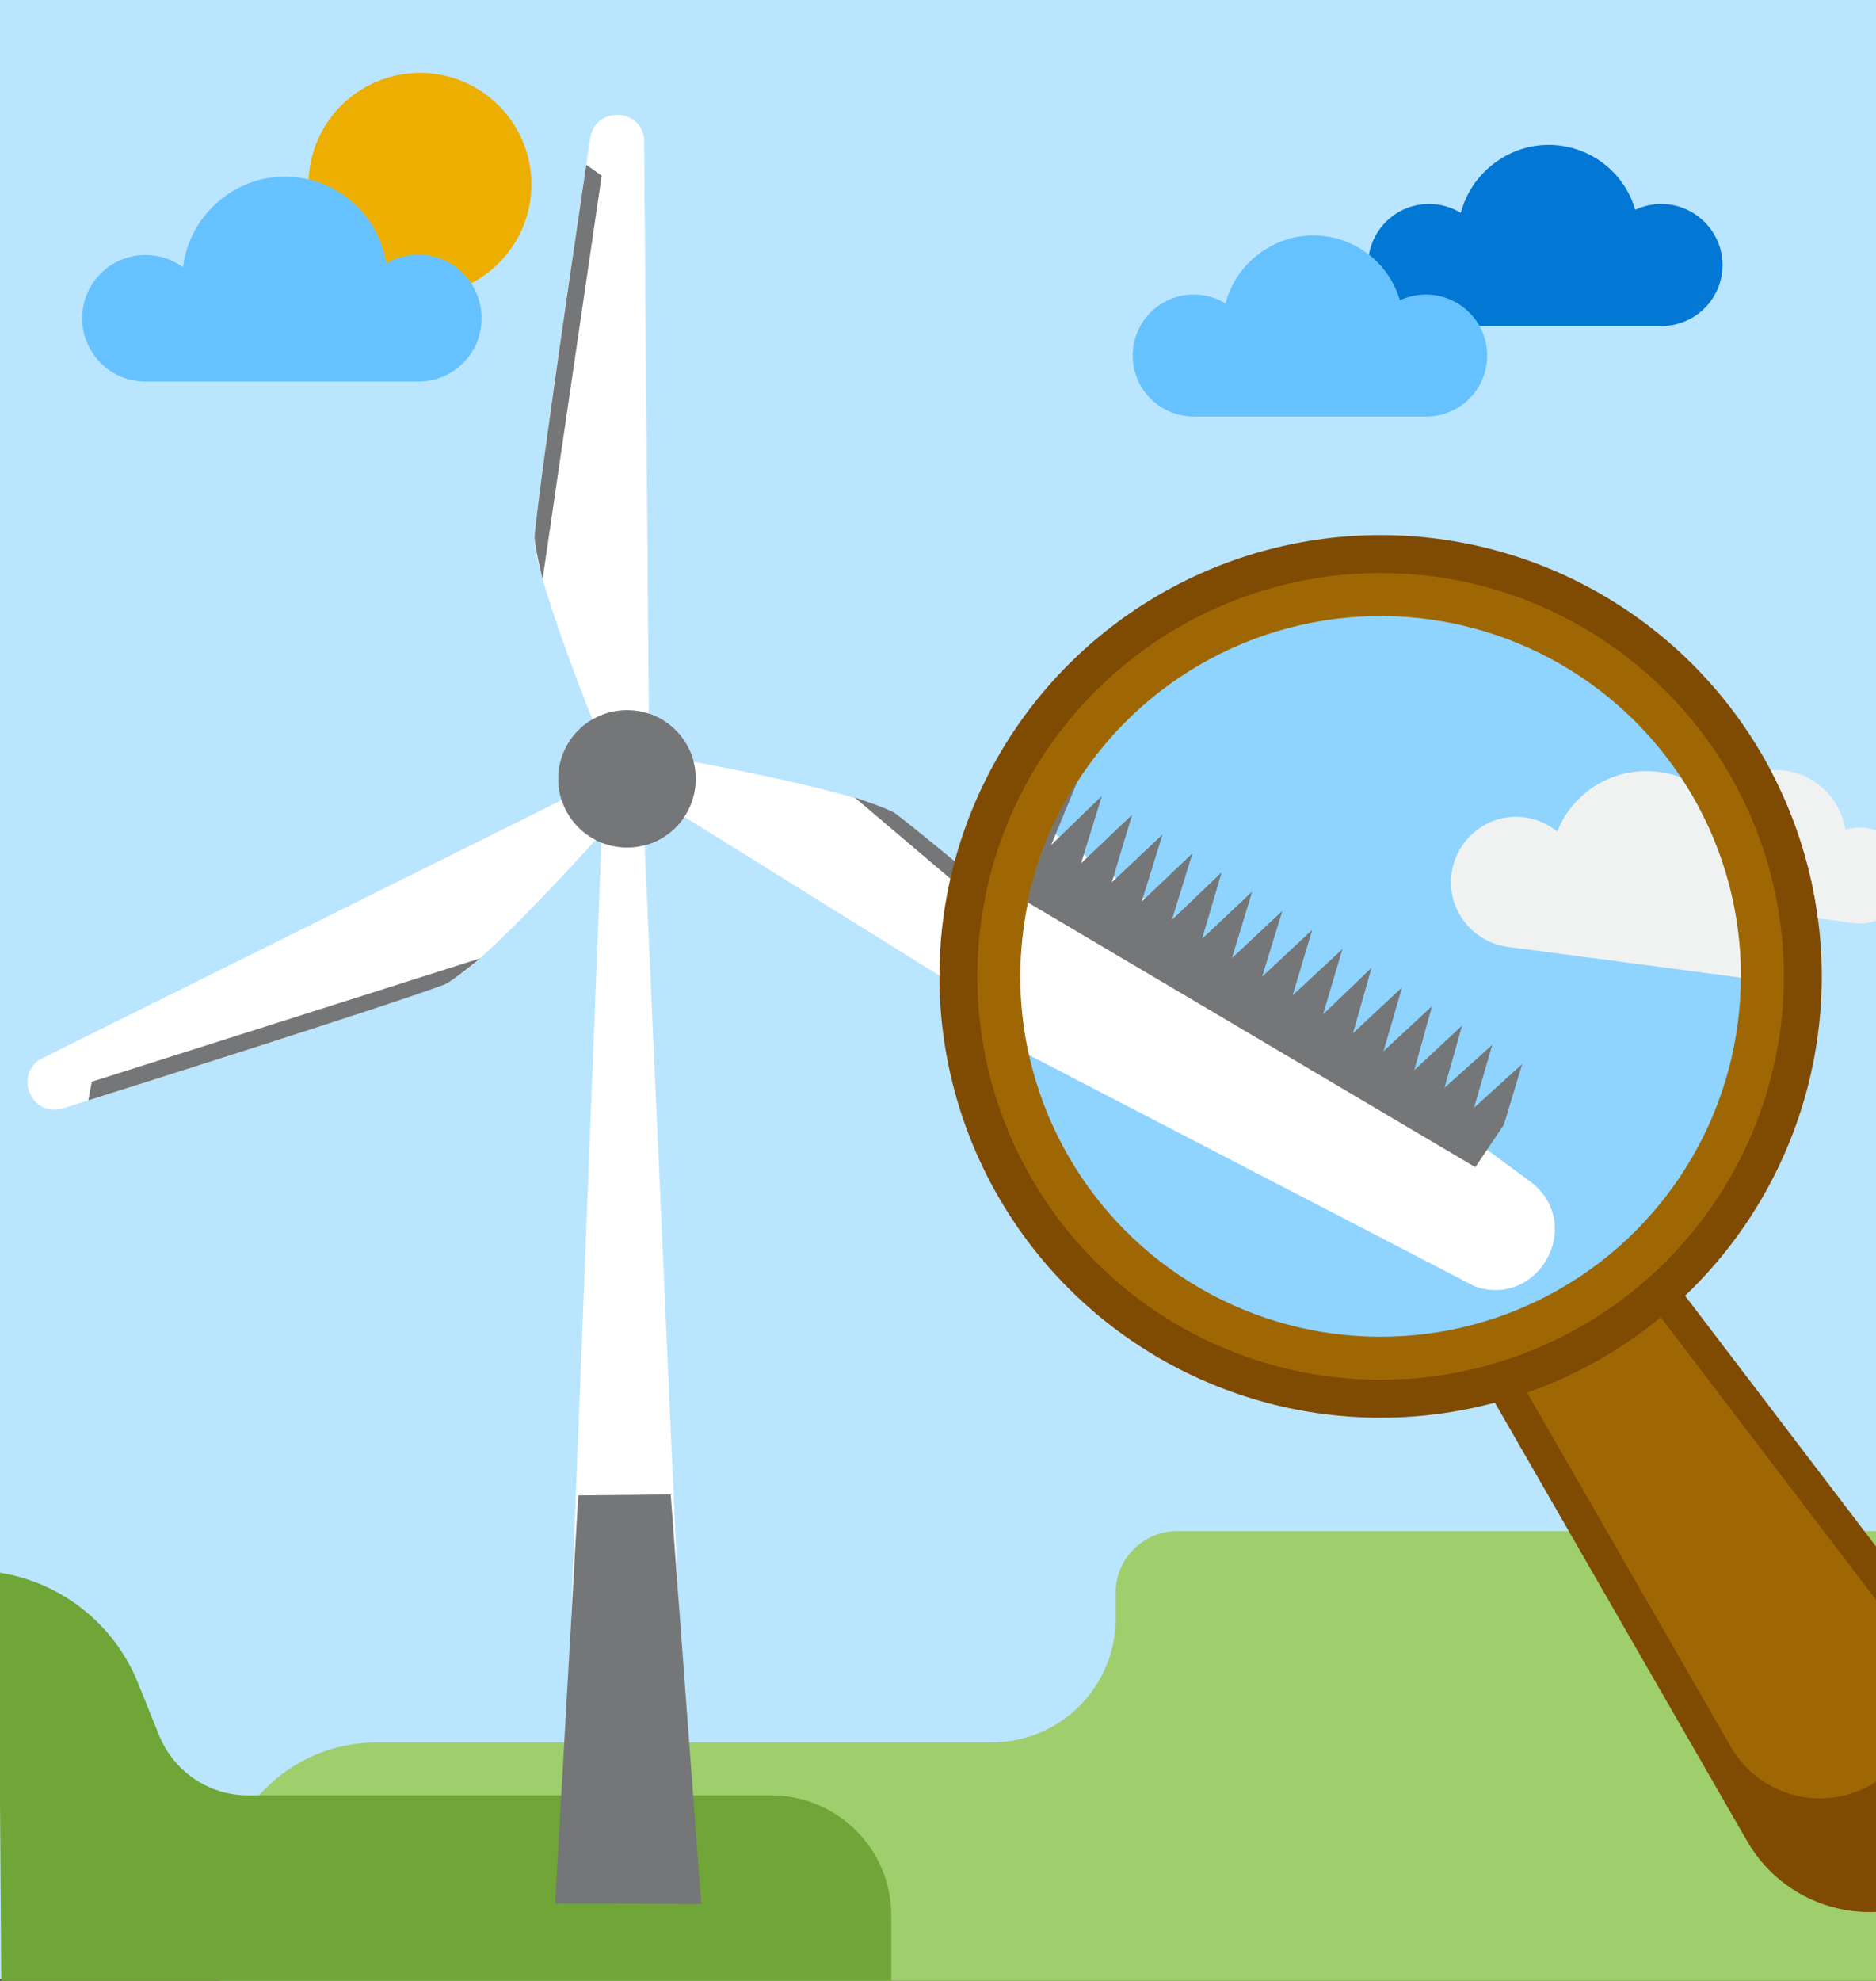 <?xml version="1.0" encoding="utf-8"?>
<!-- Generator: Adobe Illustrator 26.5.0, SVG Export Plug-In . SVG Version: 6.00 Build 0)  -->
<svg version="1.1" id="Ebene_1" xmlns="http://www.w3.org/2000/svg" xmlns:xlink="http://www.w3.org/1999/xlink" x="0px" y="0px"
	 viewBox="0 0 584.3 616.7" style="enable-background:new 0 0 584.3 616.7;" xml:space="preserve">
<rect x="0" y="0" width="584.3" height="616.7" fill="#333333" stroke="none"/>
<style type="text/css">
	.st0{fill:#BAE5FF;}
	.st1{fill:#9FCE6C;}
	.st2{fill:#70A537;}
	.st3{fill:#E5E7E7;}
	.st4{fill:#757677;}
	.st5{fill:#FFFFFF;}
	.st6{fill:#ECAE00;}
	.st7{fill:#66C2FF;}
	.st8{fill:#0278D4;}
	.st9{fill:#7F4A01;}
	.st10{fill:#9F6704;}
	.st11{fill:#F0F2F2;}
	.st12{fill:#8FD4FF;}
	.st13{fill:none;}
</style>
<g id="Ebene_2_00000066493158807940853170000008980364251811047302_">
	<polyline class="st0" points="585.7,-1.3 585.7,616.2 -1.1,616.2 -1.1,-1.3 	"/>
	<path class="st1" d="M586.7,616.7v-140h-220c-10.6,0-19.2,8.6-19.2,19.2v8c0,21.3-17.3,38.6-38.6,38.6H117.3
		c-27,0-48.9,21.9-48.9,48.9v25.4L586.7,616.7L586.7,616.7z"/>
	<path class="st2" d="M0.4,616.7l-0.9-127.1c19.3,2.9,35.9,15.8,43.4,34.2l6.7,16.6c4.6,11.2,15.5,18.6,27.6,18.6h163
		c20.6,0,37.4,16.7,37.4,37.4v20.8L0.4,616.7L0.4,616.7z"/>
	<path class="st3" d="M200.6,42.9L200.6,42.9l1.5,183.6l-14.1,6.3c0,0-22.4-54.8-21.5-65.9c2.1-23.2,17.4-124.3,17.4-124.3
		C185.8,33.3,199.1,33.6,200.6,42.9L200.6,42.9z"/>
	<circle class="st4" cx="195.3" cy="242.5" r="21.4"/>
	<polygon class="st5" points="212.6,528 176.9,528 187.4,260.2 200.4,254.8 	"/>
	<polygon class="st4" points="218.4,592.8 172.9,592.6 180.1,465.6 208.9,465.3 	"/>
	<path class="st5" d="M200.6,42.9L200.6,42.9l1.5,183.6l-14.1,6.3c0,0-22.4-54.8-21.5-65.9c2.1-23.2,17.4-124.3,17.4-124.3
		C185.8,33.3,199.1,33.6,200.6,42.9L200.6,42.9z"/>
	<path class="st4" d="M187.4,54.7L169,180.3c0,0-2.7-10.9-2.5-13.4c1.7-19,16.1-115.6,16.1-115.6L187.4,54.7L187.4,54.7z"/>
	<path class="st3" d="M364.7,348.6L364.7,348.6l-155.9-97l2.3-15.3c0,0,58.3,10.3,67.2,17.1c18.5,14.1,95.7,81.2,95.7,81.2
		C380.7,341.2,373.4,352.3,364.7,348.6z"/>
	<path class="st5" d="M364.7,348.6L364.7,348.6l-155.9-97l2.3-15.3c0,0,58.3,10.3,67.2,17.1c18.5,14.1,95.7,81.2,95.7,81.2
		C380.7,341.2,373.4,352.3,364.7,348.6z"/>
	<path class="st3" d="M12.2,330L12.2,330l164.4-81.7l11.8,10c0,0-39.4,44.2-49.9,48.1c-21.7,8.3-119.3,38.8-119.3,38.8
		C10.1,347.6,4.5,335.5,12.2,330z"/>
	<path class="st5" d="M12.2,330L12.2,330l164.4-81.7l11.8,10c0,0-39.4,44.2-49.9,48.1c-21.7,8.3-119.3,38.8-119.3,38.8
		C10.1,347.6,4.5,335.5,12.2,330z"/>
	<path class="st4" d="M28.6,336.8l120.9-38.4c0,0-8.6,7.2-11,8.1c-17.9,6.8-111,36.1-111,36.1L28.6,336.8L28.6,336.8z"/>
	<circle class="st4" cx="195.3" cy="242.5" r="21.4"/>
	<circle class="st6" cx="130.8" cy="57.4" r="34.7"/>
	<path class="st7" d="M130.3,79.3c-3.7,0-7.1,1-10,2.7c-2.4-15.3-15.6-27-31.6-27S58.9,67.3,57,83.2c-3.3-2.4-7.3-3.8-11.7-3.8
		c-10.9,0-19.7,8.8-19.7,19.7s8.8,19.7,19.7,19.7h85c10.9,0,19.7-8.8,19.7-19.7S141.2,79.3,130.3,79.3L130.3,79.3z"/>
	<path class="st8" d="M517.4,63.5c-2.9,0-5.7,0.7-8.1,1.8c-3.4-11.7-14.2-20.2-27-20.2s-24.2,9-27.3,21.2c-2.9-1.8-6.3-2.8-9.9-2.8
		c-10.5,0-19,8.5-19,19s8.5,19,19,19h72.4c10.5,0,19-8.5,19-19S527.8,63.5,517.4,63.5L517.4,63.5z"/>
	<path class="st7" d="M444.1,91.7c-2.9,0-5.7,0.7-8.1,1.8c-3.4-11.7-14.2-20.2-27-20.2s-24.2,9-27.3,21.2c-2.9-1.8-6.3-2.8-9.9-2.8
		c-10.5,0-19,8.5-19,19s8.5,19,19,19h72.4c10.5,0,19-8.5,19-19S454.6,91.7,444.1,91.7z"/>
	<path class="st4" d="M363,330.4l-96.8-82.1c0,0,10.7,3.5,12.7,5c15.3,11.5,89.6,74.8,89.6,74.8L363,330.4z"/>
	<path class="st9" d="M606.6,588L606.6,588c-21.1,14-49.7,7.3-62.4-14.7L425.7,367.4l23.8-15.8l23.8-15.8l144,189
		C632.6,545,627.7,573.9,606.6,588L606.6,588z"/>
	<path class="st10" d="M584.5,554.6L584.5,554.6c-15.4,10.2-36.2,5.3-45.4-10.7l-86.2-149.8l17.3-11.5l17.3-11.5l104.8,137.5
		C603.4,523.3,599.8,544.4,584.5,554.6L584.5,554.6z"/>
	<circle class="st9" cx="430" cy="304" r="137.4"/>
	<path class="st11" d="M581.3,257.8c-2.3-0.3-4.5-0.1-6.5,0.6c-1.5-9.4-9-17.2-19-18.5c-1.4-0.2-2.9-0.2-4.3-0.1
		c7.5,14.2,12.6,29.8,14.7,46.1c4.7,0.6,9,1.2,11.1,1.5c8.2,1.1,15.6-4.7,16.7-12.8C595.2,266.4,589.4,258.9,581.3,257.8
		L581.3,257.8z"/>
	<circle class="st10" cx="430" cy="304" r="125.6"/>
	<circle class="st12" cx="430" cy="304" r="112.2"/>
	<g>
		<path class="st13" d="M444.6,192.7c-50.7-6.7-97.9,21.6-117.4,66.2c60.9,43.9,134.7,98.2,134.7,98.2l-11.7,5.7l-127.1-93
			c-2,6.3-3.5,12.8-4.4,19.6c-8.1,61.5,35.2,117.8,96.7,125.9c61.5,8.1,117.8-35.2,125.9-96.7S506,200.8,444.6,192.7L444.6,192.7z"
			/>
		<path class="st4" d="M461.8,357c0,0-73.7-54.2-134.7-98.2c-1.6,3.5-2.9,7.2-4.1,10.9l127.1,93L461.8,357L461.8,357z"/>
	</g>
	<g>
		<path class="st13" d="M444.6,192.7c-50.6-6.7-97.8,21.5-117.3,66c66.8,48.2,150,109.7,150,109.7c16.1,13.2,1.9,38.8-17.8,32.2l0,0
			l-139-72.1c10,44.6,46.9,80.4,94.9,86.7c61.5,8.1,117.8-35.2,125.9-96.7S506,200.8,444.6,192.7L444.6,192.7z"/>
		<path class="st5" d="M459.5,400.6c19.7,6.6,33.9-19,17.8-32.2c0,0-83.2-61.5-150-109.7c-4.2,9.5-7.1,19.8-8.5,30.6
			c-1.8,13.5-1.1,26.7,1.7,39.2L459.5,400.6L459.5,400.6L459.5,400.6z"/>
	</g>
	<g>
		<path class="st13" d="M444.6,192.7c-44.3-5.8-85.9,15-108.7,50.1l143,91.6l-21.8,34l-136.9-87.7c-0.6,2.8-1.1,5.7-1.5,8.7
			c-8.1,61.5,35.2,117.8,96.7,125.9s117.8-35.2,125.9-96.7S506,200.8,444.6,192.7L444.6,192.7z"/>
		<path class="st4" d="M468.4,350.2l5.7-18.9l-15,13.6l5.7-19.6l-14.9,13.4l5.5-19.4l-14.9,13.9l5.5-19.9l-15.1,14l5.8-19.9
			l-15.3,14.3l5.8-20.4l-15.1,14.5l6-20.3l-15.5,14.4l6.1-20.4l-15.6,14.6l6.3-20.5l-15.7,14.7l6.3-20.7l-15.6,14.7l6.1-20.7
			L365,286.4l6.4-20.7l-15.8,15l6.5-20.9l-15.8,14.9l6.3-21l-15.9,15.1l6.5-21l-15.8,15.3l8.3-20.1c-7.4,11.3-12.8,24.1-15.7,37.9
			l139.5,82.5L468.4,350.2L468.4,350.2z"/>
	</g>
	<g>
		<path class="st13" d="M509,299.9c-8.8-1.2-32.1-4.2-39.4-5.2c-11.1-1.5-18.9-11.6-17.5-22.8c1.5-11.1,11.6-18.9,22.8-17.5
			c3.9,0.5,7.3,2.1,10.1,4.4c5-12.5,17.9-20.5,31.8-18.6c2.3,0.3,4.5,0.9,6.6,1.6c-17.3-26.1-45.4-44.8-78.9-49.2
			c-61.5-8.1-117.8,35.2-125.9,96.7s35.2,117.8,96.7,125.9s117.8-35.2,125.9-96.7c0.6-4.8,0.9-9.6,1-14.3
			C533,303.1,515.9,300.8,509,299.9L509,299.9z"/>
		<path class="st11" d="M485,258.9c-2.8-2.3-6.3-3.9-10.1-4.4c-11.1-1.5-21.3,6.4-22.8,17.5s6.4,21.3,17.5,22.8
			c7.4,1,30.6,4,39.4,5.2c6.9,0.9,24,3.2,33.2,4.4c0.1-22.8-6.7-44.3-18.7-62.4c-2.1-0.8-4.3-1.3-6.6-1.6
			C503,238.4,490,246.4,485,258.9z"/>
	</g>
</g>
</svg>
